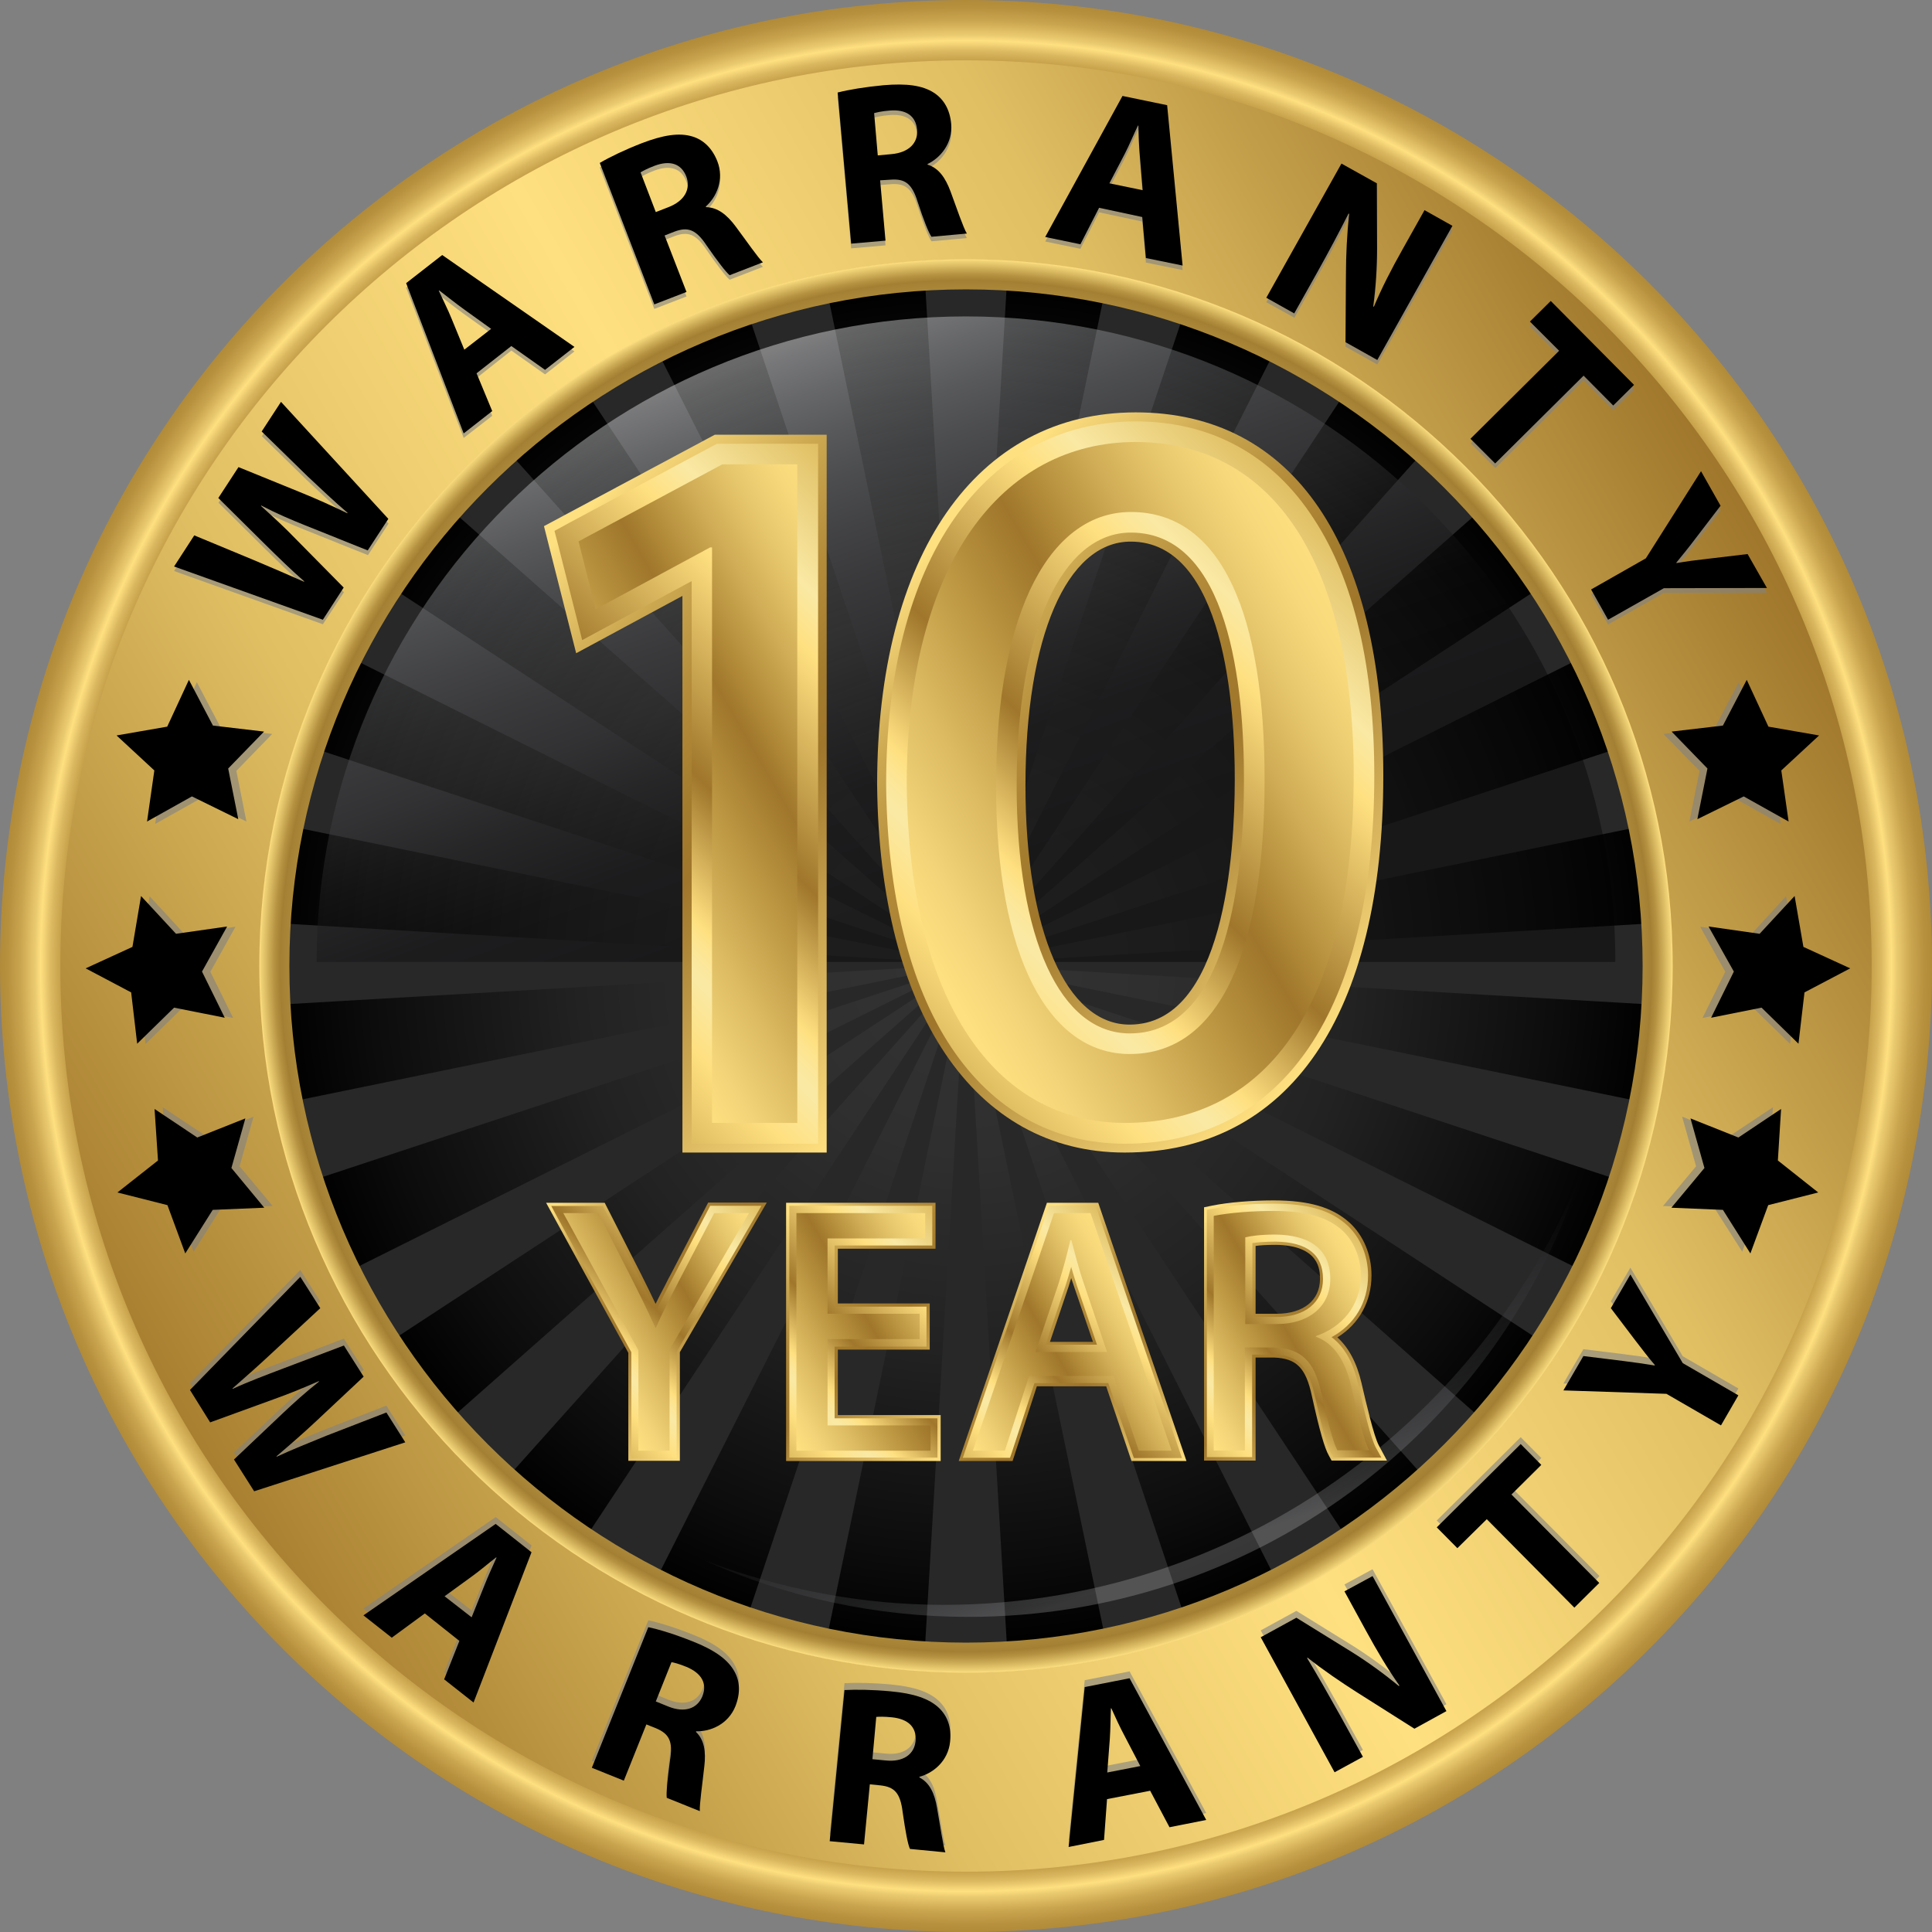 <?xml version="1.0" encoding="utf-8"?>
<!-- Generator: Adobe Illustrator 27.9.0, SVG Export Plug-In . SVG Version: 6.00 Build 0)  -->
<svg version="1.1" id="Layer_1" xmlns="http://www.w3.org/2000/svg" xmlns:xlink="http://www.w3.org/1999/xlink" x="0px" y="0px"
	 viewBox="0 0 900 900" style="enable-background:new 0 0 900 900;" xml:space="preserve">
<rect x="0" y="0" width="900" height="900" fill="#808080" stroke="none"/>
<style type="text/css">
	.st0{fill:url(#SVGID_1_);}
	.st1{fill:#282829;}
	.st2{opacity:0.4;fill:url(#SVGID_00000057138165200651917780000013203304751016470938_);}
	.st3{fill:url(#SVGID_00000116218830018549039770000004909994772156031924_);}
	.st4{fill:url(#SVGID_00000093138475364172122530000014646806825306681758_);}
	.st5{fill:url(#SVGID_00000135689905685665237190000010363877292851403167_);}
	.st6{opacity:0.2;fill:url(#SVGID_00000072999129019950636500000005941873968352138678_);}
	.st7{opacity:0.6;}
	.st8{fill:#808285;}
	.st9{opacity:0.6;fill:#808285;}
	.st10{fill:url(#SVGID_00000112596423268549646740000008519898601919598517_);}
	.st11{fill:url(#SVGID_00000020390229204738419060000000909572193559028096_);}
	.st12{fill:url(#SVGID_00000090258950286061658250000002343234164488508820_);}
	.st13{fill:url(#SVGID_00000171693619869982701550000013207974766008745101_);}
	.st14{fill:url(#SVGID_00000109718764726403417430000002130228086596822186_);}
	.st15{fill:url(#SVGID_00000129183902371125470350000012577138803549987001_);}
	.st16{fill:url(#SVGID_00000044887172124393404490000004450185508314974626_);}
	.st17{fill:url(#SVGID_00000166637404865503798620000003469131586129639053_);}
	.st18{fill:url(#SVGID_00000053537992846118136770000015572312035305556109_);}
	.st19{fill:url(#SVGID_00000069363830806415991980000013390755299500559781_);}
	.st20{fill:url(#SVGID_00000182499892517861902180000002009231020953983114_);}
	.st21{fill:url(#SVGID_00000124859927793164846240000002583335691578907281_);}
	.st22{fill:url(#SVGID_00000181086557039214037560000005748919516952032655_);}
	.st23{fill:url(#SVGID_00000044174996122613631330000011542623724266144919_);}
	.st24{fill:url(#SVGID_00000116211767703735762220000004668286062111369140_);}
	.st25{fill:url(#SVGID_00000060017352330544734150000008757685222814057363_);}
	.st26{fill:#00AEEF;}
	.st27{fill:url(#SVGID_00000084492764197909498140000006102370406265477533_);}
	.st28{fill:url(#SVGID_00000012459852231257875310000004270606659468636053_);}
</style>
<g>
	<g>
		
			<radialGradient id="SVGID_1_" cx="451.314" cy="450" r="318.116" gradientTransform="matrix(1.006 0 0 1 -3.977 0)" gradientUnits="userSpaceOnUse">
			<stop  offset="0" style="stop-color:#333333"/>
			<stop  offset="0.271" style="stop-color:#2F2F2F"/>
			<stop  offset="0.564" style="stop-color:#222222"/>
			<stop  offset="0.866" style="stop-color:#0C0C0C"/>
			<stop  offset="1" style="stop-color:#000000"/>
		</radialGradient>
		<path class="st0" d="M131.1,424c14.5-175.1,169-305.4,345.1-291C652.3,147.4,783.4,301,768.9,476c-14.5,175.1-169,305.4-345.1,291
			C247.7,752.6,116.6,599,131.1,424z"/>
		<g>
			<polygon class="st1" points="450,445.1 459.5,605.3 469,765.5 450,765.5 431,765.5 440.5,605.3 			"/>
			<polygon class="st1" points="450,453.1 440.5,292.9 431,132.7 450,132.7 469,132.7 459.5,292.9 			"/>
			<polygon class="st1" points="448.9,445.2 499.8,597.5 550.7,749.8 532.4,754.7 514.1,759.6 481.5,602.4 			"/>
			<polygon class="st1" points="451,453 400.2,300.7 349.3,148.4 367.6,143.5 385.9,138.6 418.5,295.8 			"/>
			<polygon class="st1" points="448,445.6 536.8,579.6 625.6,713.7 609.1,723.1 592.7,732.5 520.4,589.1 			"/>
			<polygon class="st1" points="452,452.6 363.2,318.5 274.4,184.5 290.8,175.1 307.3,165.7 379.6,309.1 			"/>
			<polygon class="st1" points="447.2,446.3 567.8,552.9 688.5,659.5 675.1,672.8 661.6,686.1 554.4,566.2 			"/>
			<polygon class="st1" points="452.8,451.9 332.2,345.3 211.5,238.7 224.9,225.4 238.3,212 345.6,332 			"/>
			<polygon class="st1" points="446.5,447.1 590.8,519 735.1,591 725.6,607.3 716.1,623.6 581.3,535.3 			"/>
			<polygon class="st1" points="453.5,451.1 309.2,379.2 164.9,307.2 174.4,290.9 183.8,274.6 318.6,362.8 			"/>
			<polygon class="st1" points="446.1,448.1 604.2,480.4 762.3,512.8 757.4,531 752.5,549.2 599.3,498.6 			"/>
			<polygon class="st1" points="453.9,450.1 295.8,417.8 137.6,385.4 142.6,367.2 147.5,349 300.7,399.6 			"/>
			<polygon class="st1" points="446,449.1 607.1,439.7 768.3,430.2 768.3,449.1 768.3,467.9 607.1,458.5 			"/>
			<polygon class="st1" points="454,449.1 292.9,458.5 131.7,467.9 131.7,449.1 131.7,430.2 292.9,439.7 			"/>
			<polygon class="st1" points="446.1,450.1 599.3,399.6 752.5,349 757.4,367.2 762.3,385.4 604.2,417.8 			"/>
			<polygon class="st1" points="453.9,448.1 300.7,498.6 147.5,549.2 142.6,531 137.6,512.8 295.8,480.4 			"/>
			<polygon class="st1" points="446.5,451.1 581.3,362.8 716.1,274.6 725.6,290.9 735.1,307.2 590.8,379.2 			"/>
			<polygon class="st1" points="453.5,447.1 318.7,535.3 183.8,623.6 174.4,607.3 164.9,591 309.2,519 			"/>
			<polygon class="st1" points="447.2,451.9 554.4,332 661.6,212 675,225.4 688.5,238.7 567.8,345.3 			"/>
			<polygon class="st1" points="452.8,446.3 345.6,566.2 238.3,686.1 225,672.8 211.5,659.5 332.2,552.9 			"/>
			<polygon class="st1" points="448,452.5 520.3,309.1 592.7,165.7 609.1,175.1 625.6,184.5 536.8,318.5 			"/>
			<polygon class="st1" points="452,445.6 379.6,589.1 307.3,732.5 290.8,723.1 274.5,713.7 363.2,579.7 			"/>
			<polygon class="st1" points="448.9,453 481.5,295.8 514.1,138.6 532.4,143.5 550.7,148.4 499.8,300.6 			"/>
			<polygon class="st1" points="451,445.2 418.5,602.4 385.9,759.6 367.6,754.7 349.3,749.8 400.2,597.5 			"/>
		</g>
		
			<linearGradient id="SVGID_00000023256656314592913480000007211402871645771424_" gradientUnits="userSpaceOnUse" x1="355.523" y1="162.119" x2="493.862" y2="542.202">
			<stop  offset="5.494540e-03" style="stop-color:#FFFFFF"/>
			<stop  offset="2.033477e-02" style="stop-color:#EDEEEF"/>
			<stop  offset="6.696333e-02" style="stop-color:#C4C6C8"/>
			<stop  offset="0.117" style="stop-color:#A0A2A4"/>
			<stop  offset="0.17" style="stop-color:#828487"/>
			<stop  offset="0.226" style="stop-color:#6A6B6D"/>
			<stop  offset="0.286" style="stop-color:#545456"/>
			<stop  offset="0.351" style="stop-color:#414042"/>
			<stop  offset="0.425" style="stop-color:#242425"/>
			<stop  offset="0.514" style="stop-color:#0B0A0B"/>
			<stop  offset="0.661" style="stop-color:#000000"/>
		</linearGradient>
		<path style="opacity:0.4;fill:url(#SVGID_00000023256656314592913480000007211402871645771424_);" d="M147.5,448.1
			c0-166.1,135.4-300.7,302.5-300.7c167.1,0,302.5,134.6,302.5,300.7"/>
		<g>
			
				<linearGradient id="SVGID_00000009547776884158770140000015947309243913657750_" gradientUnits="userSpaceOnUse" x1="83.955" y1="661.332" x2="815.802" y2="238.8">
				<stop  offset="0" style="stop-color:#A87F30"/>
				<stop  offset="0.255" style="stop-color:#E0BF63"/>
				<stop  offset="0.5" style="stop-color:#FFE080"/>
				<stop  offset="0.746" style="stop-color:#E0BF63"/>
				<stop  offset="1" style="stop-color:#9F762B"/>
			</linearGradient>
			<path style="fill:url(#SVGID_00000009547776884158770140000015947309243913657750_);" d="M450,27.5
				c-112.8,0-218.9,43.9-298.7,123.7C71.5,231.1,27.5,337.1,27.5,450c0,112.9,44,218.9,123.7,298.7C231,828.5,337.1,872.5,450,872.5
				c112.8,0,218.9-43.9,298.7-123.7c79.8-79.8,123.7-185.9,123.7-298.7C872.5,217,683,27.5,450,27.5z M450,779
				c-181.4,0-329-147.6-329-329c0-181.4,147.6-329,329-329c181.4,0,329,147.6,329,329C779,631.4,631.4,779,450,779z"/>
			
				<radialGradient id="SVGID_00000098942824781183933010000014821231849137639357_" cx="450.001" cy="450" r="450" gradientUnits="userSpaceOnUse">
				<stop  offset="0.918" style="stop-color:#B28B39"/>
				<stop  offset="0.926" style="stop-color:#B6903C"/>
				<stop  offset="0.936" style="stop-color:#C49E48"/>
				<stop  offset="0.947" style="stop-color:#DAB860"/>
				<stop  offset="0.958" style="stop-color:#FFE080"/>
				<stop  offset="0.964" style="stop-color:#EACA6F"/>
				<stop  offset="0.979" style="stop-color:#CAA54F"/>
				<stop  offset="0.992" style="stop-color:#B8913E"/>
				<stop  offset="1" style="stop-color:#B28B39"/>
			</radialGradient>
			<path style="fill:url(#SVGID_00000098942824781183933010000014821231849137639357_);" d="M450,0C201.5,0,0,201.5,0,450
				c0,248.5,201.5,450,450,450s450-201.5,450-450C900,201.5,698.5,0,450,0z M450,871.9C217.4,871.9,28.1,682.6,28.1,450
				C28.1,217.4,217.4,28.1,450,28.1c232.6,0,421.9,189.3,421.9,421.9C871.9,682.6,682.6,871.9,450,871.9z"/>
			
				<radialGradient id="SVGID_00000115505335343591901710000016026140448405016477_" cx="449.994" cy="449.999" r="329.225" gradientUnits="userSpaceOnUse">
				<stop  offset="0" style="stop-color:#A37F33"/>
				<stop  offset="0.321" style="stop-color:#FFE080"/>
				<stop  offset="0.412" style="stop-color:#EACB71"/>
				<stop  offset="0.584" style="stop-color:#D3B25C"/>
				<stop  offset="0.703" style="stop-color:#CBAA55"/>
				<stop  offset="0.848" style="stop-color:#C8A753"/>
				<stop  offset="0.9" style="stop-color:#C19F4C"/>
				<stop  offset="0.938" style="stop-color:#B59241"/>
				<stop  offset="0.968" style="stop-color:#A48134"/>
				<stop  offset="0.97" style="stop-color:#A37F33"/>
				<stop  offset="0.979" style="stop-color:#B69342"/>
				<stop  offset="0.997" style="stop-color:#EFD175"/>
				<stop  offset="1" style="stop-color:#FFE080"/>
			</radialGradient>
			<path style="fill:url(#SVGID_00000115505335343591901710000016026140448405016477_);" d="M450,120.8
				c-181.5,0-329.2,147.7-329.2,329.2c0,181.5,147.7,329.2,329.2,329.2c181.5,0,329.2-147.7,329.2-329.2
				C779.2,268.5,631.5,120.8,450,120.8z M450,765.2c-173.8,0-315.2-141.4-315.2-315.2c0-173.8,141.4-315.2,315.2-315.2
				c173.8,0,315.2,141.4,315.2,315.2C765.2,623.8,623.8,765.2,450,765.2z"/>
		</g>
		
			<linearGradient id="SVGID_00000018194596031778906770000000286766414811366028_" gradientUnits="userSpaceOnUse" x1="564.106" y1="722.951" x2="498.162" y2="541.771">
			<stop  offset="5.494540e-03" style="stop-color:#FFFFFF"/>
			<stop  offset="2.033477e-02" style="stop-color:#EDEEEF"/>
			<stop  offset="6.696333e-02" style="stop-color:#C4C6C8"/>
			<stop  offset="0.117" style="stop-color:#A0A2A4"/>
			<stop  offset="0.17" style="stop-color:#828487"/>
			<stop  offset="0.226" style="stop-color:#6A6B6D"/>
			<stop  offset="0.286" style="stop-color:#545456"/>
			<stop  offset="0.351" style="stop-color:#414042"/>
			<stop  offset="0.425" style="stop-color:#242425"/>
			<stop  offset="0.514" style="stop-color:#0B0A0B"/>
			<stop  offset="0.661" style="stop-color:#000000"/>
		</linearGradient>
		<path style="opacity:0.2;fill:url(#SVGID_00000018194596031778906770000000286766414811366028_);" d="M637.7,678.4
			c-27.7,22-58.5,39.1-91.5,50.8c-34.2,12.2-70.2,18.4-106.8,18.4c-37.4,0-75.2-7.1-111.3-20.7c38.5,17.3,80.3,26.3,123,26.3
			c132.2,0,246.4-85.2,285.8-207.7C716.1,597.2,681.8,643.5,637.7,678.4z"/>
		<g class="st7">
			<path class="st8" d="M88.5,644.3l51.4-52.7l9.3,14.6l-22,20.4c-6.4,6-13.4,12.2-18.9,17l0.1,0.2c7.1-3.3,15.4-6.4,23.8-9.6
				l28-10.6l9.2,14.5l-22.4,21c-6.2,5.8-12.1,10.9-18.2,16.1l0.1,0.2c7.3-3.4,15.2-6.5,23.2-9.8l27.9-10.8l8.8,13.9l-70.4,22.8
				l-9.4-14.8l22.8-21.6c5.3-5,10.4-9.6,16.8-14.7l-0.1-0.2c-7.5,3.3-13.9,5.9-20.9,8.4l-29.7,10.8L88.5,644.3z"/>
			<path class="st8" d="M197.9,748.4l-15.4,11.3l-13.2-10.4l61.6-42.6l16.7,13.2l-27,70L206.9,779l7.1-17.9L197.9,748.4z
				 M219.7,750.2l5.9-14.7c1.6-4.1,3.9-9.1,5.7-13.1l-0.2-0.1c-3.5,2.7-7.7,6.3-11.2,8.8l-12.8,9.3L219.7,750.2z"/>
			<path class="st8" d="M302,754.8c5.2,1.1,12.6,3.4,20.6,6.6c9.9,3.9,16.2,8.2,19.4,13.8c2.7,4.7,3,10.2,0.6,16.4
				c-3.4,8.5-11.7,11.9-18.3,11.7l-0.1,0.3c3.9,3.7,4.7,9.2,3.9,16c-0.9,8.3-2.3,17.8-2.1,20.9l-15.4-6.2c-0.3-2.3,0.3-8.4,1.5-17.4
				c1.5-9-0.4-12.4-6.5-15l-4.5-1.8l-10.5,26.2l-14.9-6L302,754.8z M305.5,789.4l5.9,2.4c7.5,3,13.4,1,15.8-4.8
				c2.4-6.1-0.5-10.8-7.4-13.7c-3.7-1.5-5.8-2-7-2.2L305.5,789.4z"/>
			<path class="st8" d="M393.4,784.1c5.3-0.3,13.1-0.2,21.6,0.6c10.6,1,17.8,3.3,22.5,7.8c3.9,3.8,5.8,9,5.1,15.6
				c-0.9,9.1-7.9,14.7-14.3,16.4l0,0.3c4.8,2.5,7.1,7.5,8.2,14.2c1.5,8.3,2.8,17.8,3.9,20.7l-16.5-1.6c-1-2.1-2.1-8.1-3.4-17.1
				c-1.1-9.1-3.9-11.8-10.4-12.5l-4.9-0.5l-2.7,28l-16-1.5L393.4,784.1z M406.4,816.3l6.3,0.6c8,0.8,13.2-2.8,13.8-9
				c0.6-6.6-3.5-10.3-10.9-11.1c-3.9-0.4-6.2-0.3-7.4-0.2L406.4,816.3z"/>
			<path class="st8" d="M515.7,834.9l-1.4,19l-16.5,3.3l7.5-74.5l20.9-4.1l35.7,66l-17.1,3.4l-9-17L515.7,834.9z M531.2,819.5
				l-7.3-14c-2.1-3.9-4.4-8.9-6.2-12.9l-0.2,0c-0.2,4.4-0.2,9.9-0.5,14.2l-1.2,15.7L531.2,819.5z"/>
			<path class="st8" d="M621.7,822.4l-34.4-62.9l16.6-9.1l25.7,15.9c7.4,4.6,15.4,10.4,22,15.9l0.3-0.2
				c-5.5-7.8-10.4-16.1-15.6-25.6l-10-18.3l13.1-7.1l34.4,62.9l-14.9,8.2l-26.7-16.9c-7.4-4.7-15.9-10.5-23.1-16.2l-0.2,0.2
				c4.9,8.1,9.9,16.9,15.6,27.1l10.4,18.9L621.7,822.4z"/>
			<path class="st8" d="M692.6,704.5L678.9,718l-9.6-9.7l39.1-38.8l9.6,9.7L704.2,693l40.9,41.2l-11.6,11.5L692.6,704.5z"/>
			<path class="st8" d="M801.7,660.8l-25.4-14.7l-48-1.6l9.3-16l18.6,2.3c5.6,0.7,9.7,1.3,14.6,2.1l0.1-0.2
				c-3.1-3.6-5.8-7.2-9.2-11.6l-11.3-14.9l9.1-15.7l24.4,41.3l25.9,15L801.7,660.8z"/>
		</g>
		<g class="st7">
			<path class="st8" d="M150.4,290.8l-69.3-24.8l9.4-14.5l27.7,11.5c8.1,3.4,16.7,7.1,23.4,10.1l0.1-0.2
				c-5.9-5.1-12.2-11.3-18.6-17.6l-21.3-21.1l9.4-14.4l28.5,11.6c7.9,3.2,15,6.4,22.2,9.9l0.1-0.2c-6.1-5.2-12.3-11.1-18.6-17
				l-21.4-20.9l9-13.8l50,54.5l-9.6,14.7l-29.2-11.7c-6.7-2.7-13.1-5.4-20.4-9.2l-0.1,0.2c6.1,5.5,11.2,10.2,16.3,15.5l22.2,22.5
				L150.4,290.8z"/>
			<path class="st8" d="M222,176.1l7.3,17.6L216,204l-26.8-70l16.8-13.1l61.6,42.8l-13.7,10.7l-15.7-11.1L222,176.1z M228.8,155.3
				l-12.9-9.2c-3.6-2.6-7.9-6-11.4-8.7l-0.2,0.1c1.8,4,4.3,8.9,5.9,12.9l6,14.6L228.8,155.3z"/>
			<path class="st8" d="M279.4,78c4.6-2.7,11.6-6.1,19.6-9.2c9.9-3.8,17.4-5,23.6-3.1c5.2,1.6,9.2,5.5,11.6,11.6
				c3.3,8.5-0.5,16.7-5.4,21l0.1,0.3c5.4,0.1,9.7,3.5,13.8,9c5,6.7,10.5,14.7,12.7,16.7l-15.5,6c-1.8-1.5-5.5-6.3-10.7-13.8
				c-5-7.6-8.8-8.8-15-6.5l-4.6,1.8l10.2,26.3l-15,5.8L279.4,78z M305.5,101l5.9-2.3c7.5-2.9,10.5-8.4,8.3-14.3
				c-2.4-6.1-7.7-7.6-14.7-5c-3.7,1.4-5.6,2.5-6.6,3.1L305.5,101z"/>
			<path class="st8" d="M390.2,45.2c5.1-1.3,12.8-2.6,21.4-3.4c10.6-0.9,18.1,0,23.6,3.6c4.5,3,7.3,7.8,7.9,14.4
				c0.8,9.1-5.1,15.9-11,18.7l0,0.3c5.2,1.6,8.3,6.1,10.7,12.5c2.9,7.9,6,17,7.6,19.6l-16.5,1.5c-1.3-1.9-3.6-7.6-6.4-16.2
				c-2.7-8.7-6-10.9-12.6-10.4l-4.9,0.4l2.5,28.1l-16,1.4L390.2,45.2z M408.9,74.5l6.4-0.6c8-0.7,12.5-5.2,11.9-11.4
				c-0.6-6.6-5.3-9.5-12.7-8.9c-3.9,0.3-6.1,0.9-7.3,1.2L408.9,74.5z"/>
			<path class="st8" d="M512,98.9l-8.7,17l-16.4-3.4l36-65.7l20.8,4.3l7.2,74.7l-17.1-3.5l-1.7-19.1L512,98.9z M532.3,90.7L531,74.9
				c-0.4-4.4-0.6-9.9-0.7-14.3l-0.2,0c-1.9,3.9-4,9-6,12.9l-7.3,14L532.3,90.7z"/>
			<path class="st8" d="M589.9,140.8l35-62.5l16.5,9.2l0.1,30.2c0,8.7-0.6,18.5-1.8,27.1l0.3,0.2c3.7-8.8,8.1-17.4,13.4-26.8
				l10.2-18.2l13,7.3l-35,62.5l-14.8-8.3l0.2-31.6c0-8.8,0.5-19.1,1.5-28.2l-0.3-0.1c-4.3,8.5-9,17.4-14.7,27.6l-10.5,18.8
				L589.9,140.8z"/>
			<path class="st8" d="M726.3,165.6l-13.6-13.6l9.7-9.6l38.8,39.1l-9.7,9.6l-13.8-13.9L696.6,218l-11.5-11.5L726.3,165.6z"/>
			<path class="st8" d="M741.2,276.8l25.5-14.5l25.7-40.6l9.1,16.1l-11.4,14.9c-3.4,4.5-6,7.7-9.2,11.6l0.1,0.2
				c4.7-0.8,9.1-1.4,14.6-2l18.5-2.2l9,15.8l-48,0.1l-26,14.7L741.2,276.8z"/>
		</g>
		<g>
			<path d="M150.4,288.7l-69.3-24.8l9.4-14.5l27.7,11.5c8.1,3.4,16.7,7.1,23.4,10.1l0.1-0.2c-5.9-5.1-12.2-11.3-18.6-17.6L101.7,232
				l9.4-14.4l28.5,11.6c7.9,3.2,15,6.4,22.2,9.9l0.1-0.2c-6.1-5.2-12.3-11.1-18.6-17l-21.4-20.9l9-13.8l50,54.5l-9.6,14.7
				l-29.2-11.7c-6.7-2.7-13.1-5.4-20.4-9.2l-0.1,0.2c6.1,5.5,11.2,10.2,16.3,15.5l22.2,22.5L150.4,288.7z"/>
			<path d="M222,173.9l7.3,17.6L216,201.9l-26.8-70l16.8-13.1l61.6,42.8l-13.7,10.7l-15.7-11.1L222,173.9z M228.8,153.2L216,144
				c-3.6-2.6-7.9-6-11.4-8.7l-0.2,0.1c1.8,4,4.3,8.9,5.9,12.9l6,14.6L228.8,153.2z"/>
			<path d="M279.4,75.9c4.6-2.7,11.6-6.1,19.6-9.2c9.9-3.8,17.4-5,23.6-3.1c5.2,1.6,9.2,5.5,11.6,11.6c3.3,8.5-0.5,16.7-5.4,21
				l0.1,0.3c5.4,0.1,9.7,3.5,13.8,9c5,6.7,10.5,14.7,12.7,16.7l-15.5,6c-1.8-1.5-5.5-6.3-10.7-13.8c-5-7.6-8.8-8.8-15-6.5l-4.6,1.8
				l10.2,26.3l-15,5.8L279.4,75.9z M305.5,98.8l5.9-2.3c7.5-2.9,10.5-8.4,8.3-14.3c-2.4-6.1-7.7-7.6-14.7-5
				c-3.7,1.4-5.6,2.5-6.6,3.1L305.5,98.8z"/>
			<path d="M390.2,43.1c5.1-1.3,12.8-2.6,21.4-3.4c10.6-0.9,18.1,0,23.6,3.6c4.5,3,7.3,7.8,7.9,14.4c0.8,9.1-5.1,15.9-11,18.7l0,0.3
				c5.2,1.6,8.3,6.1,10.7,12.5c2.9,7.9,6,17,7.6,19.6l-16.5,1.5c-1.3-1.9-3.6-7.6-6.4-16.2c-2.7-8.7-6-10.9-12.6-10.4L410,84
				l2.5,28.1l-16,1.4L390.2,43.1z M408.9,72.4l6.4-0.6c8-0.7,12.5-5.2,11.9-11.4c-0.6-6.6-5.3-9.5-12.7-8.9
				c-3.9,0.3-6.1,0.9-7.3,1.2L408.9,72.4z"/>
			<path d="M512,96.8l-8.7,17l-16.4-3.4l36-65.7l20.8,4.3l7.2,74.7l-17.1-3.5l-1.7-19.1L512,96.8z M532.3,88.6L531,72.8
				c-0.4-4.4-0.6-9.9-0.7-14.3l-0.2,0c-1.9,3.9-4,9-6,12.9l-7.3,14L532.3,88.6z"/>
			<path d="M589.9,138.7l35-62.5l16.5,9.2l0.1,30.2c0,8.7-0.6,18.5-1.8,27.1l0.3,0.2c3.7-8.8,8.1-17.4,13.4-26.8l10.2-18.2l13,7.3
				l-35,62.5l-14.8-8.3l0.2-31.6c0-8.8,0.5-19.1,1.5-28.2l-0.3-0.1c-4.3,8.5-9,17.4-14.7,27.6L602.9,146L589.9,138.7z"/>
			<path d="M726.3,163.4l-13.6-13.6l9.7-9.6l38.8,39.1l-9.7,9.6L737.7,175l-41.2,40.9l-11.5-11.5L726.3,163.4z"/>
			<path d="M741.2,274.6l25.5-14.5l25.7-40.6l9.1,16.1l-11.4,14.9c-3.4,4.5-6,7.7-9.2,11.6l0.1,0.2c4.7-0.8,9.1-1.4,14.6-2l18.5-2.2
				l9,15.8l-48,0.1l-26,14.7L741.2,274.6z"/>
		</g>
		<g>
			<path d="M88.5,647.5l51.4-52.7l9.3,14.6l-22,20.4c-6.4,6-13.4,12.2-18.9,17l0.1,0.2c7.1-3.3,15.4-6.4,23.8-9.6l28-10.6l9.2,14.5
				l-22.4,21c-6.2,5.8-12.1,10.9-18.2,16.1l0.1,0.2c7.3-3.4,15.2-6.5,23.2-9.8l27.9-10.8l8.8,13.9l-70.4,22.8l-9.4-14.8l22.8-21.6
				c5.3-5,10.4-9.6,16.8-14.7l-0.1-0.2c-7.5,3.3-13.9,5.9-20.9,8.4l-29.7,10.8L88.5,647.5z"/>
			<path d="M197.9,751.6l-15.4,11.3l-13.2-10.4l61.6-42.6l16.7,13.2l-27,70l-13.7-10.8l7.1-17.9L197.9,751.6z M219.7,753.4l5.9-14.7
				c1.6-4.1,3.9-9.1,5.7-13.1l-0.2-0.1c-3.5,2.7-7.7,6.3-11.2,8.8l-12.8,9.3L219.7,753.4z"/>
			<path d="M302,758c5.2,1.1,12.6,3.4,20.6,6.6c9.9,3.9,16.2,8.2,19.4,13.8c2.7,4.7,3,10.2,0.6,16.4c-3.4,8.5-11.7,11.9-18.3,11.7
				l-0.1,0.3c3.9,3.7,4.7,9.2,3.9,16c-0.9,8.3-2.3,17.8-2.1,20.9l-15.4-6.2c-0.3-2.3,0.3-8.4,1.5-17.4c1.5-9-0.4-12.4-6.5-15
				l-4.5-1.8l-10.5,26.2l-14.9-6L302,758z M305.5,792.6l5.9,2.4c7.5,3,13.4,1,15.8-4.8c2.4-6.1-0.5-10.8-7.4-13.7
				c-3.7-1.5-5.8-2-7-2.2L305.5,792.6z"/>
			<path d="M393.4,787.3c5.3-0.3,13.1-0.2,21.6,0.6c10.6,1,17.8,3.3,22.5,7.8c3.9,3.8,5.8,9,5.1,15.6c-0.9,9.1-7.9,14.7-14.3,16.4
				l0,0.3c4.8,2.5,7.1,7.5,8.2,14.2c1.5,8.3,2.8,17.8,3.9,20.7l-16.5-1.6c-1-2.1-2.1-8.1-3.4-17.1c-1.1-9.1-3.9-11.8-10.4-12.5
				l-4.9-0.5l-2.7,28l-16-1.5L393.4,787.3z M406.4,819.5l6.3,0.6c8,0.8,13.2-2.8,13.8-9c0.6-6.6-3.5-10.3-10.9-11.1
				c-3.9-0.4-6.2-0.3-7.4-0.2L406.4,819.5z"/>
			<path d="M515.7,838.1l-1.4,19l-16.5,3.3l7.5-74.5l20.9-4.1l35.7,66l-17.1,3.4l-9-17L515.7,838.1z M531.2,822.7l-7.3-14
				c-2.1-3.9-4.4-8.9-6.2-12.9l-0.2,0c-0.2,4.4-0.2,9.9-0.5,14.2l-1.2,15.7L531.2,822.7z"/>
			<path d="M621.7,825.6l-34.4-62.9l16.6-9.1l25.7,15.9c7.4,4.6,15.4,10.4,22,15.9l0.3-0.2c-5.5-7.8-10.4-16.1-15.6-25.6l-10-18.3
				l13.1-7.1l34.4,62.9l-14.9,8.2l-26.7-16.9c-7.4-4.7-15.9-10.5-23.1-16.2l-0.2,0.2c4.9,8.1,9.9,16.9,15.6,27.1l10.4,18.9
				L621.7,825.6z"/>
			<path d="M692.6,707.7l-13.7,13.5l-9.6-9.7l39.1-38.8l9.6,9.7l-13.9,13.8l40.9,41.2l-11.6,11.5L692.6,707.7z"/>
			<path d="M801.7,664l-25.4-14.7l-48-1.6l9.3-16l18.6,2.3c5.6,0.7,9.7,1.3,14.6,2.1l0.1-0.2c-3.1-3.6-5.8-7.2-9.2-11.6l-11.3-14.9
				l9.1-15.7l24.4,41.3l25.9,15L801.7,664z"/>
		</g>
		<g>
			<polygon class="st9" points="857.9,451.2 836.1,441.2 832,417.5 815.8,435.2 792,431.7 803.7,452.7 793.1,474.2 816.7,469.5 
				833.9,486.3 836.7,462.4 			"/>
			<polygon points="861.9,451.1 840.1,441.1 836,417.4 819.7,435 795.9,431.6 807.7,452.6 797.1,474.1 820.6,469.4 837.8,486.2 
				840.6,462.3 			"/>
		</g>
		<g>
			<polygon class="st9" points="843.7,343.7 820,339.7 810,317.8 798.8,339.1 774.9,341.9 791.7,359.1 787,382.7 808.5,372.1 
				829.5,383.8 826,360 			"/>
			<polygon points="847.4,342.6 823.8,338.5 813.7,316.7 802.6,338 778.7,340.8 795.4,358 790.7,381.6 812.3,371 833.2,382.7 
				829.8,358.9 			"/>
		</g>
		<g>
			<polygon class="st9" points="843.2,554.6 824.3,539.8 825.9,515.8 805.9,529.1 783.6,520.2 790.1,543.3 774.7,561.8 798.7,562.8 
				811.6,583.1 819.9,560.5 			"/>
			<polygon points="847,555.5 828.2,540.6 829.7,516.6 809.8,529.9 787.5,521 794,544.1 778.6,562.6 802.6,563.6 815.4,583.9 
				823.7,561.4 			"/>
		</g>
		<g>
			<polygon class="st9" points="43.8,451.2 65.6,441.2 69.7,417.5 86,435.2 109.7,431.7 98,452.7 108.6,474.2 85,469.5 67.8,486.3 
				65,462.4 			"/>
			<polygon points="39.9,451.1 61.7,441.1 65.7,417.4 82,435 105.8,431.6 94.1,452.6 104.7,474.1 81.1,469.4 63.9,486.2 61.1,462.3 
							"/>
		</g>
		<g>
			<polygon class="st9" points="58,343.7 81.7,339.7 91.7,317.8 102.9,339.1 126.8,341.9 110.1,359.1 114.8,382.7 93.2,372.1 
				72.3,383.8 75.7,360 			"/>
			<polygon points="54.3,342.6 77.9,338.5 88,316.7 99.2,338 123,340.8 106.3,358 111,381.6 89.4,371 68.5,382.7 71.9,358.9 			"/>
		</g>
		<g>
			<polygon class="st9" points="58.6,554.6 77.4,539.8 75.8,515.8 95.8,529.1 118.1,520.2 111.6,543.3 127,561.8 103,562.8 
				90.2,583.1 81.8,560.5 			"/>
			<polygon points="54.7,555.5 73.6,540.6 72,516.6 91.9,529.9 114.3,521 107.8,544.1 123.1,562.6 99.1,563.6 86.3,583.9 78,561.4 
							"/>
		</g>
	</g>
	<g>
		<g>
			
				<linearGradient id="SVGID_00000106144054786935100010000013560846268232602795_" gradientUnits="userSpaceOnUse" x1="240.137" y1="258.313" x2="451.936" y2="470.112">
				<stop  offset="3.030300e-02" style="stop-color:#FFE080"/>
				<stop  offset="4.542986e-02" style="stop-color:#F8D97B"/>
				<stop  offset="0.202" style="stop-color:#CCA851"/>
				<stop  offset="0.344" style="stop-color:#B38B39"/>
				<stop  offset="0.465" style="stop-color:#A47C2E"/>
				<stop  offset="0.549" style="stop-color:#9F762B"/>
				<stop  offset="1" style="stop-color:#FFE080"/>
			</linearGradient>
			<polygon style="fill:url(#SVGID_00000106144054786935100010000013560846268232602795_);" points="317.9,536.9 317.9,277.6 
				268.4,304.3 253.4,245.1 333,202.5 385.1,202.5 385.1,536.9 			"/>
			
				<linearGradient id="SVGID_00000122695654954658072810000015432427900899463859_" gradientUnits="userSpaceOnUse" x1="264.916" y1="420.6" x2="438.908" y2="320.146">
				<stop  offset="3.030300e-02" style="stop-color:#FFE080"/>
				<stop  offset="0.115" style="stop-color:#F3D478"/>
				<stop  offset="0.245" style="stop-color:#DCBB62"/>
				<stop  offset="0.405" style="stop-color:#BD9742"/>
				<stop  offset="0.549" style="stop-color:#9F762B"/>
				<stop  offset="0.624" style="stop-color:#B58E3B"/>
				<stop  offset="0.727" style="stop-color:#D0AD56"/>
				<stop  offset="0.827" style="stop-color:#E7C76C"/>
				<stop  offset="0.92" style="stop-color:#F7D97B"/>
				<stop  offset="1" style="stop-color:#FFE080"/>
			</linearGradient>
			<polygon style="fill:url(#SVGID_00000122695654954658072810000015432427900899463859_);" points="326.9,527.9 326.9,262.5 
				274.3,290.9 263.8,249.7 335.2,211.5 376.2,211.5 376.2,527.9 			"/>
			
				<linearGradient id="SVGID_00000033368014753828893200000015172539207332567994_" gradientUnits="userSpaceOnUse" x1="249.452" y1="460.119" x2="441.943" y2="267.627">
				<stop  offset="5.494510e-03" style="stop-color:#E0BF63"/>
				<stop  offset="0.115" style="stop-color:#FFE080"/>
				<stop  offset="0.203" style="stop-color:#FAE9A4"/>
				<stop  offset="0.224" style="stop-color:#FBE89F"/>
				<stop  offset="0.253" style="stop-color:#FDE48F"/>
				<stop  offset="0.275" style="stop-color:#FFE080"/>
				<stop  offset="0.451" style="stop-color:#9F762B"/>
				<stop  offset="0.736" style="stop-color:#FFE080"/>
				<stop  offset="0.813" style="stop-color:#FAE9A4"/>
				<stop  offset="1" style="stop-color:#E0BF63"/>
			</linearGradient>
			<path style="fill:url(#SVGID_00000033368014753828893200000015172539207332567994_);" d="M371.4,216.3v306.8h-39.7V255h-0.9
				l-53.3,28.8l-8-31.6l67-35.9H371.4 M381,206.7h-9.6h-34.9H334l-2.1,1.1l-67,35.9l-6.6,3.6l1.9,7.3l8,31.6l3,12l10.9-5.9
				l40.1-21.6v252.5v9.6h9.6h39.7h9.6v-9.6V216.3V206.7L381,206.7z"/>
		</g>
		<g>
			
				<linearGradient id="SVGID_00000004545032727317104950000005779932857528284550_" gradientUnits="userSpaceOnUse" x1="420.197" y1="256.736" x2="635.041" y2="471.58">
				<stop  offset="3.030300e-02" style="stop-color:#FFE080"/>
				<stop  offset="4.542986e-02" style="stop-color:#F8D97B"/>
				<stop  offset="0.202" style="stop-color:#CCA851"/>
				<stop  offset="0.344" style="stop-color:#B38B39"/>
				<stop  offset="0.465" style="stop-color:#A47C2E"/>
				<stop  offset="0.549" style="stop-color:#9F762B"/>
				<stop  offset="1" style="stop-color:#FFE080"/>
			</linearGradient>
			<path style="fill:url(#SVGID_00000004545032727317104950000005779932857528284550_);" d="M523.9,536.9
				c-70.1,0-114.3-65.7-115.3-171.3c0-107,46.2-173.5,120.5-173.5c73.3,0,115.3,61.6,115.3,169.1
				C644.4,472.9,600.5,536.9,523.9,536.9z M526.7,252.3c-29.8,0-49,44.6-49,113.7c0,67.6,19,111.3,48.5,111.3
				c44.2,0,49-79.8,49-114.1C575.3,329.8,570.5,252.3,526.7,252.3z"/>
			
				<linearGradient id="SVGID_00000070102099880541812830000000591879211285399971_" gradientUnits="userSpaceOnUse" x1="414.917" y1="429.341" x2="640.322" y2="299.203">
				<stop  offset="3.030300e-02" style="stop-color:#FFE080"/>
				<stop  offset="0.115" style="stop-color:#F3D478"/>
				<stop  offset="0.245" style="stop-color:#DCBB62"/>
				<stop  offset="0.405" style="stop-color:#BD9742"/>
				<stop  offset="0.549" style="stop-color:#9F762B"/>
				<stop  offset="0.624" style="stop-color:#B58E3B"/>
				<stop  offset="0.727" style="stop-color:#D0AD56"/>
				<stop  offset="0.827" style="stop-color:#E7C76C"/>
				<stop  offset="0.92" style="stop-color:#F7D97B"/>
				<stop  offset="1" style="stop-color:#FFE080"/>
			</linearGradient>
			<path style="fill:url(#SVGID_00000070102099880541812830000000591879211285399971_);" d="M523.9,527.9
				c-64.6,0-105.4-62.2-106.3-162.4c0-101.4,42.7-164.4,111.5-164.4c67.6,0,106.3,58.4,106.3,160.1
				C635.4,467.2,594.8,527.9,523.9,527.9z M526.7,243.3c-35.8,0-58,47-58,122.6c0,74.2,22,120.3,57.5,120.3c50.4,0,58-77.1,58-123.1
				C584.2,318.3,576.8,243.3,526.7,243.3z"/>
			
				<linearGradient id="SVGID_00000036949890814074736370000014180828142924475051_" gradientUnits="userSpaceOnUse" x1="422.012" y1="469.967" x2="632.987" y2="258.991">
				<stop  offset="5.494510e-03" style="stop-color:#E0BF63"/>
				<stop  offset="0.115" style="stop-color:#FFE080"/>
				<stop  offset="0.203" style="stop-color:#FAE9A4"/>
				<stop  offset="0.224" style="stop-color:#FBE89F"/>
				<stop  offset="0.253" style="stop-color:#FDE48F"/>
				<stop  offset="0.275" style="stop-color:#FFE080"/>
				<stop  offset="0.451" style="stop-color:#9F762B"/>
				<stop  offset="0.736" style="stop-color:#FFE080"/>
				<stop  offset="0.813" style="stop-color:#FAE9A4"/>
				<stop  offset="1" style="stop-color:#E0BF63"/>
			</linearGradient>
			<path style="fill:url(#SVGID_00000036949890814074736370000014180828142924475051_);" d="M529.1,205.9
				c64.7,0,101.5,57.6,101.5,155.3c0,104.3-38.7,161.9-106.7,161.9c-60,0-100.6-56.2-101.5-157.7
				C422.4,262.5,466.8,205.9,529.1,205.9 M526.3,491c42.5,0,62.8-49.6,62.8-127.9c0-75.5-19.4-124.6-62.3-124.6
				c-36.4,0-62.8,43.9-62.8,127.5C464,445.7,488.5,491,526.3,491 M529.1,196.3c-34.6,0-63.9,15.7-84.6,45.3
				c-20.7,29.7-31.7,72.5-31.7,123.9c0.5,50.9,10.9,93.2,30.2,122.2c19.6,29.5,47.6,45.1,80.9,45.1c73.9,0,116.3-62.5,116.3-171.5
				c0-50.7-9.4-90.9-28.1-119.5C592.9,212,564.2,196.3,529.1,196.3L529.1,196.3z M526.3,481.4c-32.5,0-52.7-44.2-52.7-115.5
				c0-71.6,20.9-117.8,53.2-117.8c45.9,0,52.7,72.1,52.7,115C579.4,407.3,572.5,481.4,526.3,481.4L526.3,481.4z"/>
		</g>
		<g>
			
				<linearGradient id="SVGID_00000036209661039670439520000017378136146706135183_" gradientUnits="userSpaceOnUse" x1="353.53" y1="572.959" x2="449.695" y2="669.123">
				<stop  offset="3.030300e-02" style="stop-color:#FFE080"/>
				<stop  offset="4.542986e-02" style="stop-color:#F8D97B"/>
				<stop  offset="0.202" style="stop-color:#CCA851"/>
				<stop  offset="0.344" style="stop-color:#B38B39"/>
				<stop  offset="0.465" style="stop-color:#A47C2E"/>
				<stop  offset="0.549" style="stop-color:#9F762B"/>
				<stop  offset="1" style="stop-color:#FFE080"/>
			</linearGradient>
			<polygon style="fill:url(#SVGID_00000036209661039670439520000017378136146706135183_);" points="366.2,680.6 366.2,560.3 
				435.8,560.3 435.8,581.7 390.3,581.7 390.3,607.2 433.1,607.2 433.1,628.7 390.3,628.7 390.3,659.2 438.2,659.2 438.2,680.6 			
				"/>
			
				<linearGradient id="SVGID_00000062170649289939352330000005385817972475423152_" gradientUnits="userSpaceOnUse" x1="352.868" y1="648.923" x2="449.74" y2="592.994">
				<stop  offset="3.030300e-02" style="stop-color:#FFE080"/>
				<stop  offset="0.115" style="stop-color:#F3D478"/>
				<stop  offset="0.245" style="stop-color:#DCBB62"/>
				<stop  offset="0.405" style="stop-color:#BD9742"/>
				<stop  offset="0.549" style="stop-color:#9F762B"/>
				<stop  offset="0.624" style="stop-color:#B58E3B"/>
				<stop  offset="0.727" style="stop-color:#D0AD56"/>
				<stop  offset="0.827" style="stop-color:#E7C76C"/>
				<stop  offset="0.92" style="stop-color:#F7D97B"/>
				<stop  offset="1" style="stop-color:#FFE080"/>
			</linearGradient>
			<polygon style="fill:url(#SVGID_00000062170649289939352330000005385817972475423152_);" points="369.3,677.5 369.3,563.4 
				432.6,563.4 432.6,578.6 387.1,578.6 387.1,610.4 430,610.4 430,625.5 387.1,625.5 387.1,662.3 435.1,662.3 435.1,677.5 			"/>
			
				<linearGradient id="SVGID_00000001641396255739940940000012843842997351112065_" gradientUnits="userSpaceOnUse" x1="355.596" y1="667.056" x2="447.629" y2="575.024">
				<stop  offset="5.494510e-03" style="stop-color:#E0BF63"/>
				<stop  offset="0.115" style="stop-color:#FFE080"/>
				<stop  offset="0.203" style="stop-color:#FAE9A4"/>
				<stop  offset="0.224" style="stop-color:#FBE89F"/>
				<stop  offset="0.253" style="stop-color:#FDE48F"/>
				<stop  offset="0.275" style="stop-color:#FFE080"/>
				<stop  offset="0.451" style="stop-color:#9F762B"/>
				<stop  offset="0.736" style="stop-color:#FFE080"/>
				<stop  offset="0.813" style="stop-color:#FAE9A4"/>
				<stop  offset="1" style="stop-color:#E0BF63"/>
			</linearGradient>
			<path style="fill:url(#SVGID_00000001641396255739940940000012843842997351112065_);" d="M431,565.1v11.8h-45.5V612h42.9v11.8
				h-42.9V664h48v11.8H371V565.1H431 M434.3,561.7H431h-60h-3.3v3.3v110.7v3.3h3.3h62.4h3.3v-3.3V664v-3.3h-3.3h-44.6v-33.4h39.5
				h3.3v-3.3V612v-3.3h-3.3h-39.5v-28.5H431h3.3v-3.3v-11.8V561.7L434.3,561.7z"/>
		</g>
		<g>
			
				<linearGradient id="SVGID_00000057145438889868797030000008195838469928572293_" gradientUnits="userSpaceOnUse" x1="546.471" y1="576.794" x2="648.009" y2="678.332">
				<stop  offset="3.030300e-02" style="stop-color:#FFE080"/>
				<stop  offset="4.542986e-02" style="stop-color:#F8D97B"/>
				<stop  offset="0.202" style="stop-color:#CCA851"/>
				<stop  offset="0.344" style="stop-color:#B38B39"/>
				<stop  offset="0.465" style="stop-color:#A47C2E"/>
				<stop  offset="0.549" style="stop-color:#9F762B"/>
				<stop  offset="1" style="stop-color:#FFE080"/>
			</linearGradient>
			<path style="fill:url(#SVGID_00000057145438889868797030000008195838469928572293_);" d="M620.3,680.4L619,678
				c-1.9-3.3-4.2-11.1-7.9-27.8c-2.8-13-7.1-17.4-17.6-17.8l-8.6,0v48h-24v-118l3.9-0.8c7.5-1.5,18.2-2.4,28.5-2.4
				c16.5,0,27.4,3.2,35.3,10.3c6.5,5.9,10.3,14.9,10.3,24.6c0,12.2-5.8,22.7-15.9,28.9c5.2,4.7,9,11.7,11.2,21.1
				c2.3,9.9,5.8,24.9,8.1,29.2l3.8,7.1H620.3z M594.7,612c12.4,0,20.2-6.2,20.2-16.2c0-3.9,0-15.7-20.7-15.9c-4.2,0-7.2,0.2-9.3,0.5
				V612H594.7z"/>
			
				<linearGradient id="SVGID_00000044140383164216551460000016738654043229218726_" gradientUnits="userSpaceOnUse" x1="549.227" y1="651.803" x2="642.774" y2="597.794">
				<stop  offset="3.030300e-02" style="stop-color:#FFE080"/>
				<stop  offset="0.115" style="stop-color:#F3D478"/>
				<stop  offset="0.245" style="stop-color:#DCBB62"/>
				<stop  offset="0.405" style="stop-color:#BD9742"/>
				<stop  offset="0.549" style="stop-color:#9F762B"/>
				<stop  offset="0.624" style="stop-color:#B58E3B"/>
				<stop  offset="0.727" style="stop-color:#D0AD56"/>
				<stop  offset="0.827" style="stop-color:#E7C76C"/>
				<stop  offset="0.92" style="stop-color:#F7D97B"/>
				<stop  offset="1" style="stop-color:#FFE080"/>
			</linearGradient>
			<path style="fill:url(#SVGID_00000044140383164216551460000016738654043229218726_);" d="M622.1,677.3l-0.5-0.8
				c-1.7-3-3.9-10.8-7.6-26.9c-3.1-14.5-8.5-19.8-20.6-20.2h-11.7v48h-17.8V565l1.3-0.3c7.3-1.5,17.7-2.3,27.9-2.3
				c15.7,0,25.9,2.9,33.2,9.5c5.9,5.4,9.3,13.5,9.3,22.3c0,12.9-6.9,23.3-18.7,28.5c6.8,3.8,11.5,11.3,14,22.2
				c3.1,13.3,6,25.6,8.4,30l1.3,2.5H622.1z M594.7,615.1c14.2,0,23.3-7.6,23.3-19.4c0-15.5-12.9-18.9-23.8-19
				c-6.6,0-10.5,0.6-12.4,1v37.4H594.7z"/>
			
				<linearGradient id="SVGID_00000072238354752040958850000009429336088663144108_" gradientUnits="userSpaceOnUse" x1="553.743" y1="670.441" x2="640.544" y2="583.641">
				<stop  offset="5.494510e-03" style="stop-color:#E0BF63"/>
				<stop  offset="0.115" style="stop-color:#FFE080"/>
				<stop  offset="0.203" style="stop-color:#FAE9A4"/>
				<stop  offset="0.224" style="stop-color:#FBE89F"/>
				<stop  offset="0.253" style="stop-color:#FDE48F"/>
				<stop  offset="0.275" style="stop-color:#FFE080"/>
				<stop  offset="0.451" style="stop-color:#9F762B"/>
				<stop  offset="0.736" style="stop-color:#FFE080"/>
				<stop  offset="0.813" style="stop-color:#FAE9A4"/>
				<stop  offset="1" style="stop-color:#E0BF63"/>
			</linearGradient>
			<path style="fill:url(#SVGID_00000072238354752040958850000009429336088663144108_);" d="M593.2,564.1c15.3,0,25.1,2.8,32,9
				c5.4,4.9,8.7,12.5,8.7,21c0,14.6-9.2,24.3-20.9,28.3v0.3c8.5,3.1,13.6,11.2,16.3,22.5c3.6,15.6,6.2,26.1,8.5,30.4h-14.8
				c-1.8-3.1-4.3-12.6-7.4-26.4c-3.3-15.1-9.2-21-22.2-21.5h-13.5v48h-14.5V566.4C573,564.9,583.4,564.1,593.2,564.1 M580.1,616.8
				h14.6c15.3,0,25-8.4,25-21c0-14.5-10.3-20.5-25.5-20.7c-7.1,0-11.8,0.7-14.1,1.3V616.8 M593.2,560.7c-10.3,0-20.9,0.9-28.3,2.4
				l-2.7,0.5v2.7v109.2v3.3h3.3h14.5h3.3v-3.3V631h10.1c11.2,0.4,16,5.2,19,18.9c3.7,16.5,5.9,24.2,7.8,27.4l1,1.7h1.9h14.8h5.6
				l-2.7-4.9c-2.2-4.2-5.2-16.4-8.2-29.6c-2.3-10-6.4-17.2-12.3-21.6c10.7-5.8,17-16.2,17-28.7c0-9.3-3.6-17.8-9.8-23.5
				C619.9,563.8,609.4,560.7,593.2,560.7L593.2,560.7z M583.4,579.1c2.4-0.4,6.1-0.7,10.8-0.7c14.7,0.2,22.1,6,22.1,17.4
				c0,10.9-8.3,17.7-21.6,17.7h-11.3V579.1L583.4,579.1z"/>
		</g>
		<g>
			
				<linearGradient id="SVGID_00000142875612270376952850000002716225338892373651_" gradientUnits="userSpaceOnUse" x1="259.607" y1="555.064" x2="350.933" y2="646.391">
				<stop  offset="3.030300e-02" style="stop-color:#FFE080"/>
				<stop  offset="4.542986e-02" style="stop-color:#F8D97B"/>
				<stop  offset="0.202" style="stop-color:#CCA851"/>
				<stop  offset="0.344" style="stop-color:#B38B39"/>
				<stop  offset="0.465" style="stop-color:#A47C2E"/>
				<stop  offset="0.549" style="stop-color:#9F762B"/>
				<stop  offset="1" style="stop-color:#FFE080"/>
			</linearGradient>
			<path style="fill:url(#SVGID_00000142875612270376952850000002716225338892373651_);" d="M292.7,680.6v-50.4l-38.3-69.9h27.3
				l16.9,33.2c2.2,4.4,4.5,9,6.8,13.9c1.4-2.9,2.9-5.8,4.5-8.8l0.2-0.4c0.8-1.6,1.6-3.2,2.5-4.8l17.3-33.2h27.3l-40.5,69.7v50.6
				H292.7z"/>
			
				<linearGradient id="SVGID_00000077303421329182393830000011244816292601600929_" gradientUnits="userSpaceOnUse" x1="268.828" y1="630.713" x2="360.218" y2="577.948">
				<stop  offset="3.030300e-02" style="stop-color:#FFE080"/>
				<stop  offset="0.115" style="stop-color:#F3D478"/>
				<stop  offset="0.245" style="stop-color:#DCBB62"/>
				<stop  offset="0.405" style="stop-color:#BD9742"/>
				<stop  offset="0.549" style="stop-color:#9F762B"/>
				<stop  offset="0.624" style="stop-color:#B58E3B"/>
				<stop  offset="0.727" style="stop-color:#D0AD56"/>
				<stop  offset="0.827" style="stop-color:#E7C76C"/>
				<stop  offset="0.92" style="stop-color:#F7D97B"/>
				<stop  offset="1" style="stop-color:#FFE080"/>
			</linearGradient>
			<path style="fill:url(#SVGID_00000077303421329182393830000011244816292601600929_);" d="M295.8,677.5v-48.1l-36.1-66h20.1
				l16.1,31.5c3.5,7,6.5,13.2,9.6,19.8c2.1-4.8,4.6-9.6,7.2-14.7c0.9-1.7,1.8-3.4,2.7-5.2l16.4-31.5h20l-38.2,65.7v48.4H295.8z"/>
			
				<linearGradient id="SVGID_00000077291222988757003290000005313115472574578588_" gradientUnits="userSpaceOnUse" x1="260.753" y1="645.742" x2="349.75" y2="556.746">
				<stop  offset="5.494510e-03" style="stop-color:#E0BF63"/>
				<stop  offset="0.115" style="stop-color:#FFE080"/>
				<stop  offset="0.203" style="stop-color:#FAE9A4"/>
				<stop  offset="0.224" style="stop-color:#FBE89F"/>
				<stop  offset="0.253" style="stop-color:#FDE48F"/>
				<stop  offset="0.275" style="stop-color:#FFE080"/>
				<stop  offset="0.451" style="stop-color:#9F762B"/>
				<stop  offset="0.736" style="stop-color:#FFE080"/>
				<stop  offset="0.813" style="stop-color:#FAE9A4"/>
				<stop  offset="1" style="stop-color:#E0BF63"/>
			</linearGradient>
			<path style="fill:url(#SVGID_00000077291222988757003290000005313115472574578588_);" d="M348.9,565.1l-37,63.6v47.1h-14.5V629
				l-35-63.9h16.3l15.6,30.6c4.3,8.5,7.6,15.3,11,22.8h0.3c3-7.2,6.9-14.5,11.2-22.8l15.9-30.6H348.9 M354.7,561.7h-5.8h-16.1h-2
				l-0.9,1.8l-15.9,30.6c-0.9,1.8-1.8,3.5-2.7,5.2c-2,3.9-4,7.7-5.8,11.5c-2.6-5.5-5.2-10.8-8.1-16.6l-15.6-30.6l-0.9-1.8h-2.1
				h-16.3h-5.7l2.7,5l34.6,63.1v46v3.3h3.3h14.5h3.3v-3.3v-46.2l36.5-62.8L354.7,561.7L354.7,561.7z"/>
		</g>
		<g>
			
				<linearGradient id="SVGID_00000020360808825037679410000009578784460454262913_" gradientUnits="userSpaceOnUse" x1="453.164" y1="594.625" x2="545.821" y2="687.281">
				<stop  offset="3.030300e-02" style="stop-color:#FFE080"/>
				<stop  offset="4.542986e-02" style="stop-color:#F8D97B"/>
				<stop  offset="0.202" style="stop-color:#CCA851"/>
				<stop  offset="0.344" style="stop-color:#B38B39"/>
				<stop  offset="0.465" style="stop-color:#A47C2E"/>
				<stop  offset="0.549" style="stop-color:#9F762B"/>
				<stop  offset="1" style="stop-color:#FFE080"/>
			</linearGradient>
			<path style="fill:url(#SVGID_00000020360808825037679410000009578784460454262913_);" d="M527.1,680.6l-11.8-34.8h-32.3
				l-11.3,34.8h-25.1l41.1-120.3h23.9l41.1,120.3H527.1z M509.1,625l-8.7-25.5c-0.5-1.4-0.9-2.8-1.4-4.1c-0.4,1.3-0.8,2.6-1.2,3.9
				l-8.7,25.8H509.1z"/>
			<path class="st26" d="M529.3,677.5l-11.8-34.8h-36.8l-11.3,34.8h-18.5l38.9-114.1h19.5l38.9,114.1H529.3z M513.4,628.1
				l-10.1-29.7c-1.8-5.2-3.1-10.1-4.4-14.8c-1.2,4.9-2.6,9.8-4.1,14.6l-10.1,29.9H513.4z"/>
			
				<linearGradient id="SVGID_00000005959204735613169750000014722308957739317142_" gradientUnits="userSpaceOnUse" x1="443.166" y1="664.182" x2="536.358" y2="610.377">
				<stop  offset="3.030300e-02" style="stop-color:#FFE080"/>
				<stop  offset="0.115" style="stop-color:#F3D478"/>
				<stop  offset="0.245" style="stop-color:#DCBB62"/>
				<stop  offset="0.405" style="stop-color:#BD9742"/>
				<stop  offset="0.549" style="stop-color:#9F762B"/>
				<stop  offset="0.624" style="stop-color:#B58E3B"/>
				<stop  offset="0.727" style="stop-color:#D0AD56"/>
				<stop  offset="0.827" style="stop-color:#E7C76C"/>
				<stop  offset="0.92" style="stop-color:#F7D97B"/>
				<stop  offset="1" style="stop-color:#FFE080"/>
			</linearGradient>
			<path style="fill:url(#SVGID_00000005959204735613169750000014722308957739317142_);" d="M529.3,677.5l-11.8-34.8h-36.8
				l-11.3,34.8h-18.5l38.9-114.1h19.5l38.9,114.1H529.3z M513.4,628.1l-10.1-29.7c-1.8-5.2-3.1-10.1-4.4-14.8
				c-1.2,4.9-2.6,9.8-4.1,14.6l-10.1,29.9H513.4z"/>
			
				<linearGradient id="SVGID_00000125599434122775281240000016033245420495290020_" gradientUnits="userSpaceOnUse" x1="454.654" y1="685.294" x2="544.329" y2="595.619">
				<stop  offset="5.494510e-03" style="stop-color:#E0BF63"/>
				<stop  offset="0.115" style="stop-color:#FFE080"/>
				<stop  offset="0.203" style="stop-color:#FAE9A4"/>
				<stop  offset="0.224" style="stop-color:#FBE89F"/>
				<stop  offset="0.253" style="stop-color:#FDE48F"/>
				<stop  offset="0.275" style="stop-color:#FFE080"/>
				<stop  offset="0.451" style="stop-color:#9F762B"/>
				<stop  offset="0.736" style="stop-color:#FFE080"/>
				<stop  offset="0.813" style="stop-color:#FAE9A4"/>
				<stop  offset="1" style="stop-color:#E0BF63"/>
			</linearGradient>
			<path style="fill:url(#SVGID_00000125599434122775281240000016033245420495290020_);" d="M508,565.1l37.8,110.7h-15.3L518.7,641
				h-39.3l-11.3,34.8h-14.9L491,565.1H508 M482.4,629.8h33.3l-10.8-31.9c-2.5-7.2-4.1-13.8-5.8-20.2h-0.5c-1.5,6.6-3.3,13.3-5.4,20
				L482.4,629.8 M510.4,561.7H508H491h-2.4l-0.8,2.3L450,674.7l-1.5,4.4h4.7h14.9h2.4l0.8-2.3l10.6-32.5h34.4l11.1,32.6l0.8,2.3h2.4
				h15.3h4.7l-1.5-4.4L511.2,564L510.4,561.7L510.4,561.7z M487.1,626.4l9.3-27.6l0,0l0,0c0.9-2.8,1.8-5.7,2.6-8.6
				c0.8,2.8,1.7,5.8,2.7,8.8l9.3,27.4H487.1L487.1,626.4z"/>
		</g>
	</g>
</g>
</svg>
